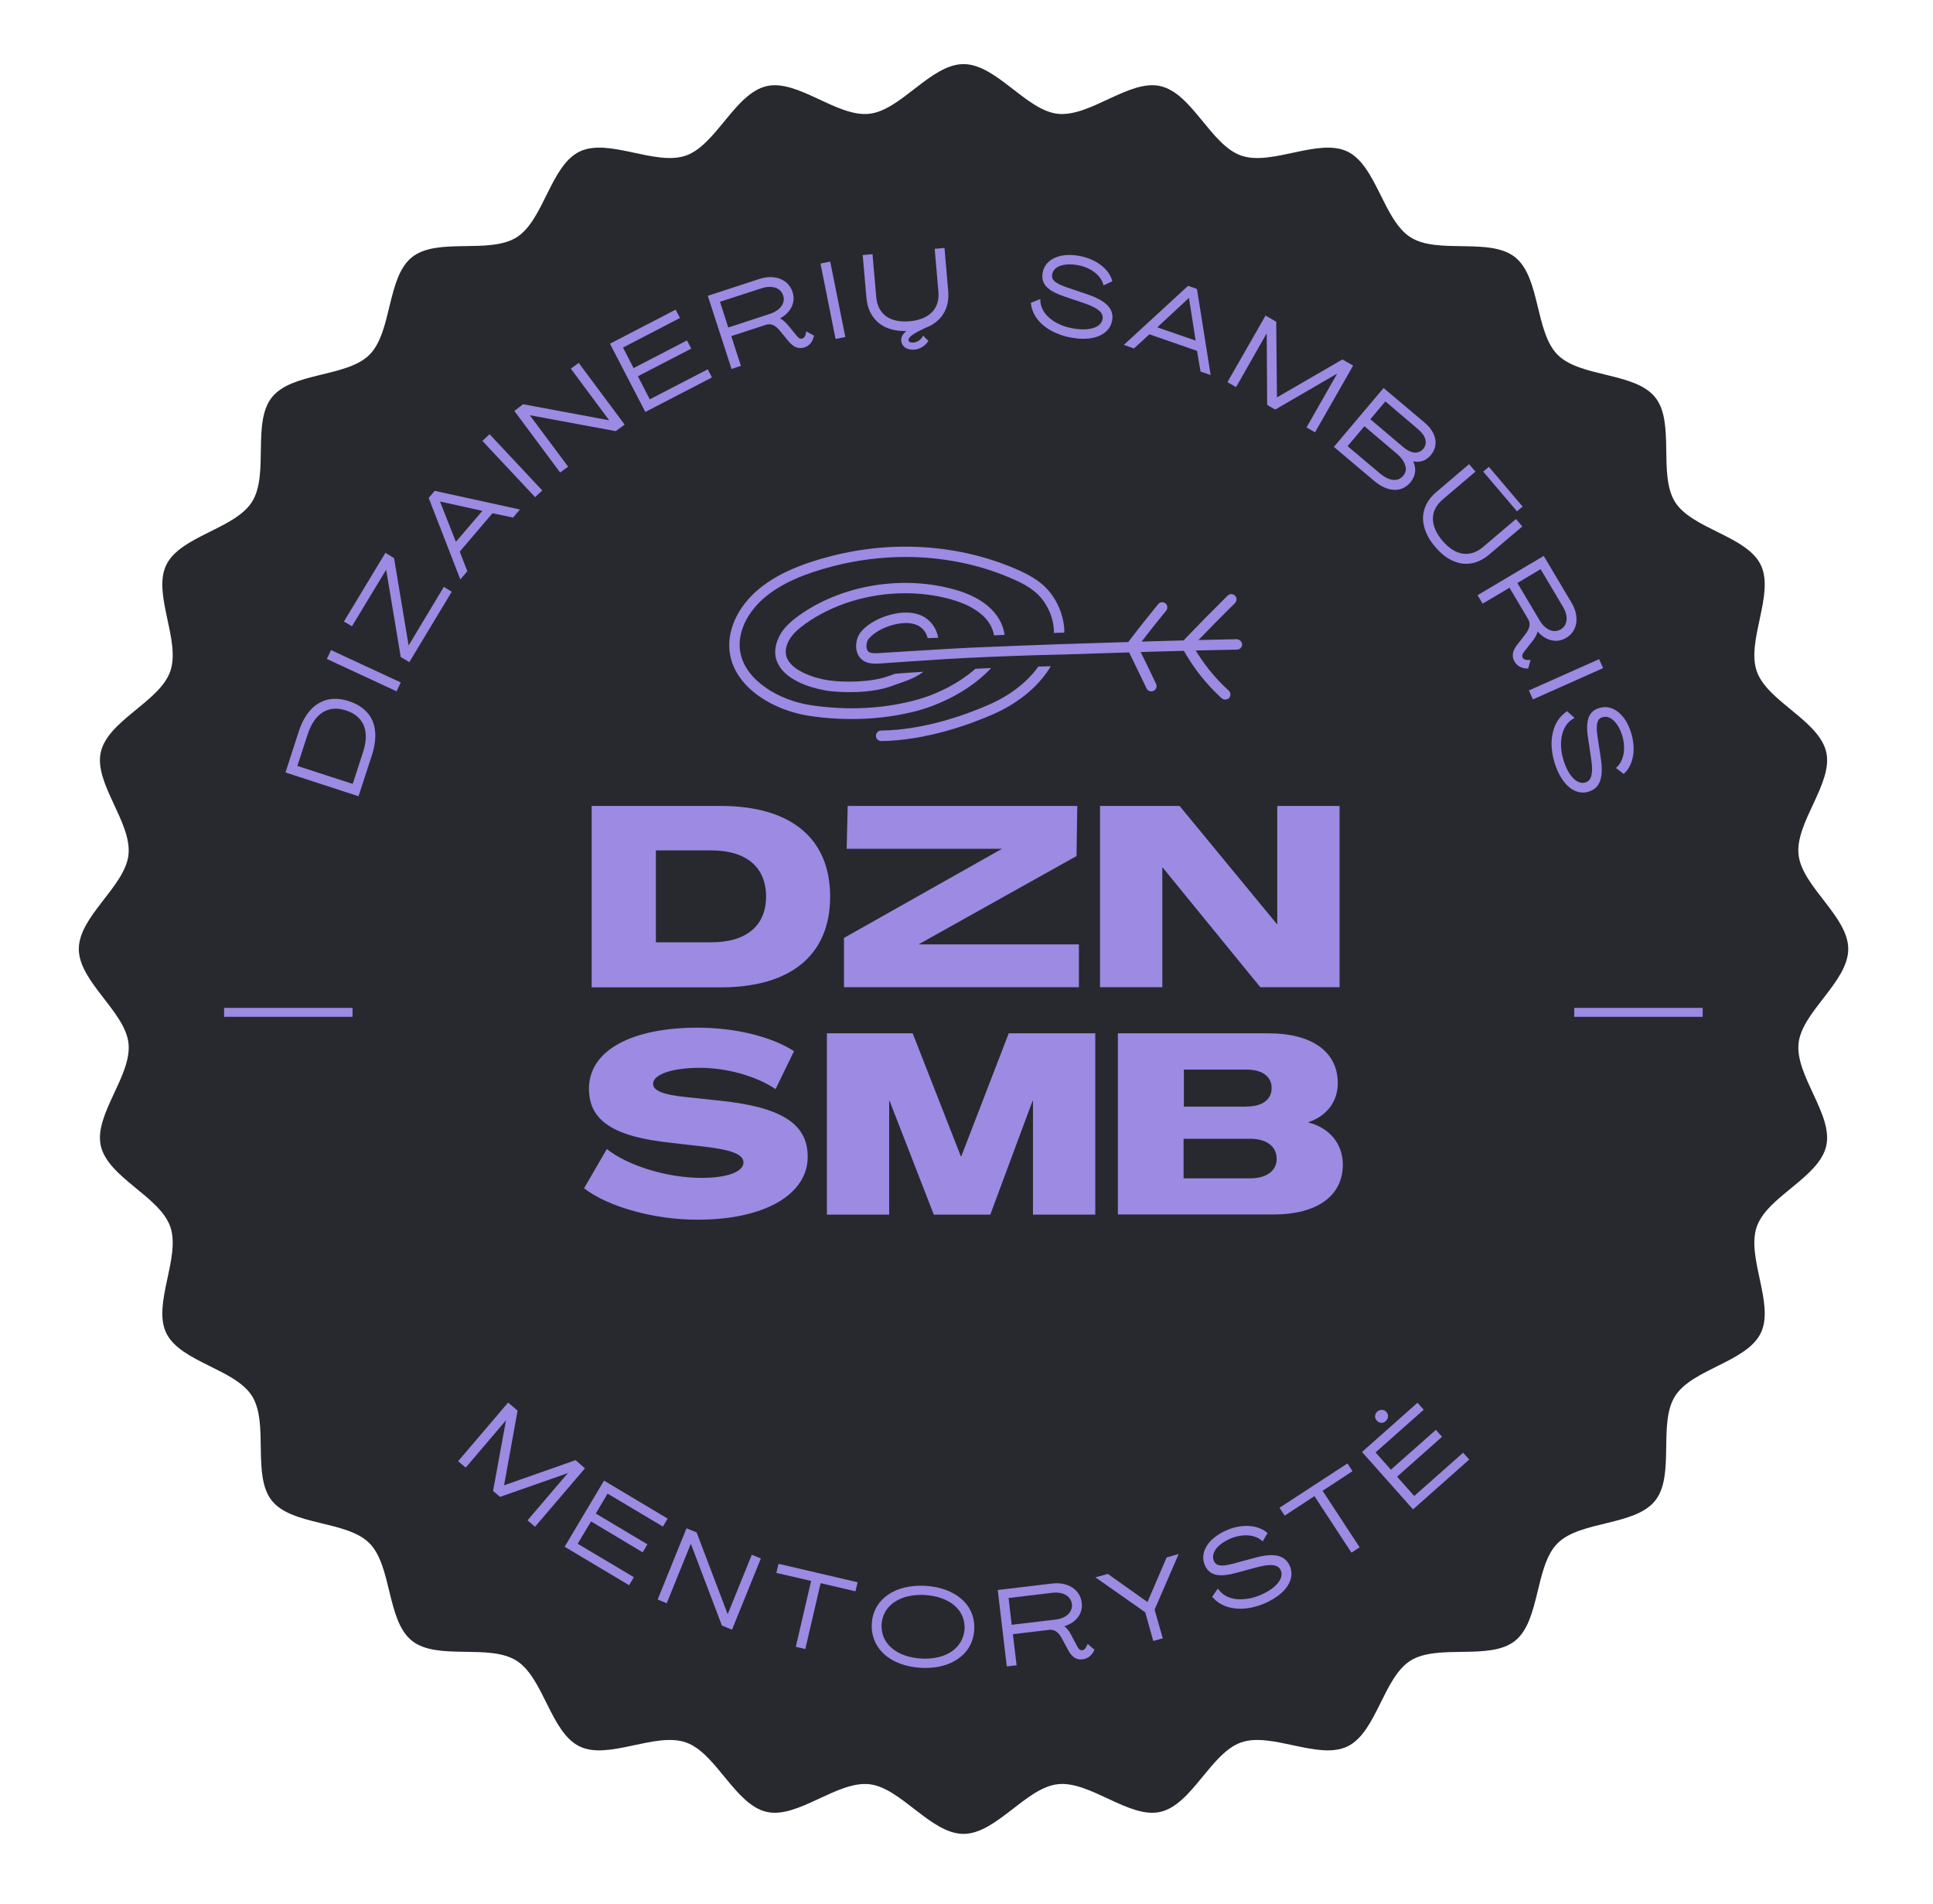 <svg xmlns="http://www.w3.org/2000/svg" xmlns:xlink="http://www.w3.org/1999/xlink" id="Layer_1" x="0px" y="0px" viewBox="0 0 130 128" style="enable-background:new 0 0 130 128;" xml:space="preserve"><style type="text/css">	.st0{fill:#27292F;}	.st1{fill:#9C8AE3;}</style><g>	<path class="st0" d="M124.3,63.81c0,2.2-3.1,4.2-3.34,6.33c-0.24,2.18,2.34,4.82,1.86,6.91c-0.48,2.13-3.96,3.39-4.67,5.43  c-0.72,2.06,1.21,5.21,0.27,7.15c-0.95,1.96-4.61,2.41-5.77,4.25c-1.16,1.84,0.02,5.34-1.34,7.03c-1.36,1.7-5.03,1.33-6.56,2.86  c-1.53,1.53-1.16,5.21-2.86,6.56c-1.69,1.35-5.19,0.18-7.03,1.33c-1.83,1.15-2.28,4.82-4.24,5.77c-1.95,0.94-5.1-0.99-7.15-0.27  c-2.04,0.71-3.3,4.18-5.43,4.67c-2.1,0.48-4.74-2.11-6.91-1.86c-2.13,0.24-4.14,3.34-6.33,3.34c-2.2,0-4.2-3.1-6.33-3.34  c-2.18-0.24-4.82,2.34-6.91,1.86c-2.13-0.48-3.39-3.96-5.43-4.67c-2.06-0.72-5.21,1.21-7.15,0.27c-1.96-0.95-2.41-4.61-4.25-5.77  c-1.84-1.16-5.34,0.02-7.03-1.34c-1.7-1.36-1.33-5.03-2.86-6.56c-1.53-1.53-5.21-1.16-6.56-2.86c-1.35-1.69-0.18-5.19-1.33-7.03  c-1.15-1.83-4.82-2.28-5.77-4.24c-0.94-1.95,0.99-5.1,0.27-7.15c-0.71-2.03-4.18-3.3-4.67-5.43c-0.48-2.1,2.11-4.74,1.86-6.91  c-0.24-2.13-3.34-4.14-3.34-6.33c0-2.2,3.1-4.2,3.34-6.33c0.24-2.18-2.34-4.82-1.86-6.91c0.48-2.13,3.96-3.39,4.67-5.43  c0.72-2.06-1.21-5.21-0.27-7.15c0.95-1.96,4.61-2.41,5.77-4.25c1.16-1.84-0.02-5.34,1.34-7.03c1.36-1.7,5.03-1.33,6.56-2.86  c1.53-1.53,1.16-5.21,2.86-6.56c1.69-1.35,5.19-0.18,7.03-1.33c1.83-1.15,2.28-4.82,4.24-5.77c1.95-0.94,5.1,0.99,7.15,0.27  c2.03-0.71,3.3-4.18,5.43-4.67c2.1-0.48,4.74,2.11,6.91,1.86c2.13-0.24,4.14-3.34,6.33-3.34c2.2,0,4.2,3.1,6.33,3.34  c2.18,0.24,4.82-2.34,6.91-1.86c2.13,0.48,3.39,3.96,5.43,4.67c2.06,0.72,5.21-1.21,7.15-0.27c1.96,0.95,2.41,4.61,4.25,5.77  c1.84,1.16,5.34-0.02,7.03,1.34c1.7,1.36,1.33,5.03,2.86,6.56c1.53,1.53,5.21,1.16,6.56,2.86c1.35,1.69,0.18,5.19,1.33,7.03  c1.15,1.83,4.82,2.28,5.77,4.24c0.94,1.95-0.99,5.1-0.27,7.15c0.71,2.03,4.18,3.3,4.67,5.43c0.48,2.1-2.11,4.74-1.86,6.91  C121.2,59.62,124.3,61.62,124.3,63.81"></path>	<g>		<path class="st1" d="M23.48,47.15c-0.79-0.26-1.48-0.21-2.07,0.15c-0.58,0.35-1.03,0.99-1.32,1.89l-0.89,2.75l4.79,1.56l0.12,0.04   l0.9-2.75c0.29-0.9,0.31-1.68,0.05-2.31C24.79,47.86,24.26,47.41,23.48,47.15z M20,51.5l0.69-2.12c0.47-1.43,1.39-2,2.58-1.61   c1.2,0.39,1.61,1.39,1.14,2.82l-0.69,2.12L20,51.5z"></path>					<rect x="24.14" y="42.5" transform="matrix(0.421 -0.907 0.907 0.421 -26.727 48.311)" class="st1" width="0.66" height="5.17"></rect>		<polygon class="st1" points="27.48,43.4 26.51,37.58 26.5,37.53 25.92,37.17 23.13,41.79 23.67,42.11 25.97,38.31 26.94,44.11    26.94,44.17 27.53,44.52 30.38,39.79 29.85,39.46   "></polygon>		<path class="st1" d="M29.24,33l-0.41,0.48l2.05,5.28l0.08,0.2l0.47-0.55l-0.51-1.32l2.2-2.58l1.38,0.29l0.47-0.54l-5.66-1.24   L29.24,33z M32.44,34.35l-1.78,2.08l-1.07-2.71L32.44,34.35z"></path>					<rect x="34.11" y="28.72" transform="matrix(0.73 -0.684 0.684 0.73 -12.101 32.013)" class="st1" width="0.66" height="5.18"></rect>		<polygon class="st1" points="38.39,24.79 40.97,28.26 35.23,27.19 35.18,27.18 34.59,27.63 37.67,31.77 38.21,31.38 35.63,27.92    41.36,28.98 41.41,28.99 42.01,28.55 38.92,24.4   "></polygon>		<polygon class="st1" points="43.7,26.85 42.9,25.3 46.49,23.44 46.2,22.89 42.61,24.75 41.9,23.37 45.73,21.38 45.44,20.82    41.02,23.11 43.4,27.7 47.88,25.38 47.6,24.83   "></polygon>		<path class="st1" d="M54.19,22.45c-0.04,0.17-0.11,0.27-0.23,0.31c-0.15,0.05-0.25-0.02-0.42-0.23l-0.49-0.6   c-0.15-0.18-0.34-0.39-0.59-0.52c0.73-0.4,1.07-1.08,0.84-1.78c-0.28-0.85-1.2-1.21-2.24-0.87l-3.46,1.13l1.56,4.8l0.04,0.12   l0.63-0.21l-0.65-2l2.33-0.76c0.33-0.11,0.63,0.02,0.94,0.4l0.55,0.67c0.34,0.43,0.7,0.58,1.1,0.45c0.31-0.1,0.52-0.33,0.62-0.69   l0.03-0.1l-0.53-0.29L54.19,22.45z M51.79,21.1l-2.81,0.92l-0.56-1.73l2.81-0.91c0.34-0.11,0.67-0.12,0.93-0.03   c0.25,0.09,0.43,0.27,0.51,0.52C52.84,20.37,52.48,20.87,51.79,21.1z"></path>		<polygon class="st1" points="55.83,17.59 55.18,17.72 56.17,22.67 56.2,22.79 56.85,22.66 55.86,17.71   "></polygon>		<path class="st1" d="M63.52,16.67l-0.66,0.06l0.25,2.89c0.1,1.14-0.61,1.86-1.93,1.98c-1.33,0.12-2.15-0.48-2.25-1.62l-0.25-2.89   l-0.66,0.06l0.25,2.89c0.07,0.75,0.38,1.35,0.91,1.74c0.43,0.32,1.01,0.48,1.68,0.48c0.03,0,0.06,0,0.09,0   c-0.21,0.18-0.37,0.4-0.34,0.67c0.04,0.35,0.34,0.58,0.77,0.58c0.04,0,0.07,0,0.11,0c0.35-0.03,0.69-0.23,0.89-0.5l0.06-0.08   l-0.35-0.36l-0.09,0.13c-0.12,0.18-0.34,0.31-0.55,0.33c-0.07,0.01-0.33,0.02-0.35-0.15c-0.02-0.26,0.47-0.52,1.17-0.85   c1.05-0.4,1.6-1.29,1.5-2.44L63.52,16.67z"></path>		<path class="st1" d="M73.1,19.78l-1.33-0.45c-0.97-0.32-1.06-0.62-1.01-0.88c0.09-0.53,0.77-0.78,1.68-0.63   c0.85,0.14,1.53,0.63,1.74,1.24l0.04,0.13l0.59-0.28l-0.03-0.1c-0.26-0.79-1.13-1.42-2.23-1.61c-0.63-0.11-1.19-0.06-1.62,0.14   c-0.46,0.21-0.74,0.56-0.81,1.02c-0.12,0.72,0.31,1.19,1.45,1.57l1.35,0.46c1.18,0.4,1.28,0.78,1.23,1.06   c-0.09,0.56-0.87,0.82-1.94,0.64c-1.27-0.21-2.17-0.94-2.24-1.81l-0.01-0.17l-0.63,0.25l0.01,0.1c0.15,1.11,1.23,1.99,2.75,2.25   c0.26,0.04,0.51,0.07,0.75,0.07c0.41,0,0.77-0.06,1.07-0.19c0.5-0.21,0.81-0.58,0.89-1.06C74.92,20.76,74.4,20.22,73.1,19.78z"></path>		<path class="st1" d="M79.9,19.22l-4.32,3.97l0.68,0.24l1.04-0.95l3.2,1.11l0.24,1.39l0.68,0.24l-0.92-5.79L79.9,19.22z    M80.41,22.9l-2.58-0.89l2.13-1.98L80.41,22.9z"></path>		<polygon class="st1" points="91,24.58 90.28,24.17 85.88,26.72 85.83,21.7 85.83,21.63 85.11,21.22 82.61,25.59 82.55,25.7    83.13,26.03 85.19,22.41 85.22,27.16 85.23,27.23 85.76,27.54 89.93,25.12 87.93,28.63 87.87,28.74 88.44,29.07 90.94,24.69   "></polygon>		<path class="st1" d="M96.22,30.61c0.28-0.33,0.38-0.71,0.3-1.11c-0.08-0.39-0.33-0.77-0.73-1.1l-2.74-2.31l-3.26,3.86l-0.08,0.1   l2.7,2.28c0.48,0.41,0.97,0.61,1.41,0.61c0.39,0,0.75-0.17,1.03-0.5c0.36-0.42,0.42-0.94,0.19-1.42   C95.49,31.12,95.92,30.97,96.22,30.61z M94.36,32c-0.17,0.2-0.39,0.29-0.66,0.27c-0.28-0.03-0.59-0.18-0.91-0.45L90.63,30   l1.13-1.34l2.16,1.83c0.32,0.27,0.52,0.55,0.59,0.82C94.59,31.56,94.54,31.8,94.36,32z M95.37,28.86   c0.53,0.45,0.66,0.94,0.35,1.32c-0.32,0.37-0.82,0.33-1.35-0.12l-2.21-1.87l1.01-1.2L95.37,28.86z"></path>		<path class="st1" d="M102.38,35.4l-0.43-0.5l-2.21,1.88c-0.88,0.74-1.87,0.59-2.73-0.42c-0.86-1.02-0.86-2.02,0.01-2.77l2.21-1.88   l-0.43-0.5l-2.21,1.88c-0.58,0.49-0.88,1.09-0.89,1.74c0,0.63,0.28,1.31,0.82,1.94c0.64,0.76,1.37,1.14,2.09,1.14   c0.53,0,1.06-0.21,1.55-0.63L102.38,35.4z"></path>		<polygon class="st1" points="102.4,34.06 100.13,31.39 99.75,31.71 102.02,34.38   "></polygon>		<path class="st1" d="M102.76,44.38c-0.18,0-0.29-0.05-0.35-0.15c-0.07-0.13-0.04-0.25,0.14-0.47l0.48-0.61   c0.15-0.18,0.31-0.41,0.38-0.69c0.55,0.63,1.29,0.81,1.92,0.43c0.38-0.22,0.62-0.59,0.68-1.02c0.06-0.43-0.05-0.9-0.33-1.36   l-1.86-3.13l-4.45,2.64l0.34,0.57l1.81-1.07l1.25,2.11c0.18,0.3,0.12,0.62-0.18,1.01l-0.53,0.68c-0.35,0.43-0.41,0.81-0.2,1.17   c0.17,0.28,0.44,0.44,0.81,0.46l0.1,0.01l0.17-0.58H102.76z M103.61,38.27l1.51,2.54c0.21,0.36,0.29,0.72,0.21,1.02   c-0.05,0.21-0.18,0.38-0.37,0.49c-0.19,0.11-0.39,0.14-0.6,0.09c-0.3-0.08-0.59-0.32-0.8-0.67l-1.51-2.54L103.61,38.27z"></path>					<rect x="102.78" y="45.31" transform="matrix(0.913 -0.407 0.407 0.913 -9.455 46.888)" class="st1" width="5.17" height="0.66"></rect>		<path class="st1" d="M109.69,49.25c-0.19-0.61-0.49-1.08-0.87-1.38c-0.39-0.31-0.84-0.4-1.28-0.26c-0.7,0.22-0.92,0.82-0.74,2.01   l0.21,1.41c0.19,1.24-0.11,1.49-0.38,1.58c-0.32,0.1-0.6-0.07-0.78-0.24c-0.28-0.26-0.51-0.67-0.68-1.19   c-0.39-1.22-0.16-2.36,0.58-2.82l0.14-0.09l-0.5-0.45l-0.08,0.06c-0.92,0.65-1.21,2.01-0.74,3.47c0.22,0.69,0.55,1.23,0.95,1.57   c0.29,0.25,0.62,0.37,0.94,0.37c0.14,0,0.27-0.02,0.41-0.07c0.75-0.24,0.99-0.95,0.78-2.3l-0.21-1.39   c-0.16-1.01,0.07-1.23,0.32-1.3c0.17-0.06,0.35-0.04,0.53,0.05c0.33,0.17,0.62,0.59,0.8,1.15c0.26,0.82,0.14,1.65-0.31,2.11   l-0.1,0.1l0.52,0.4l0.08-0.08C109.87,51.38,110.03,50.31,109.69,49.25z"></path>	</g>	<g>		<rect x="105.87" y="67.77" class="st1" width="8.64" height="0.6"></rect>		<rect x="15.07" y="67.77" class="st1" width="8.64" height="0.6"></rect>	</g>	<g>		<polygon class="st1" points="38.71,98.18 33.9,99.87 34.81,94.85 34.17,94.31 30.81,98.25 31.32,98.68 34.03,95.5 33.16,100.25    33.63,100.65 38.19,99.05 35.56,102.13 35.48,102.23 35.98,102.66 39.34,98.73   "></polygon>		<polygon class="st1" points="40.86,100.43 44.47,102.58 44.58,102.65 44.9,102.11 40.73,99.62 40.62,99.56 38.04,103.89    37.97,104 42.31,106.59 42.63,106.05 38.85,103.8 39.75,102.3 43.11,104.31 43.22,104.38 43.54,103.84 40.07,101.77   "></polygon>		<polygon class="st1" points="48.94,108.54 46.85,103.04 46.17,102.76 44.23,107.55 44.84,107.8 46.46,103.8 48.55,109.3    49.23,109.58 51.17,104.79 50.56,104.54   "></polygon>		<polygon class="st1" points="52.21,105.76 54.55,106.3 53.52,110.73 54.16,110.88 55.19,106.45 57.53,107 57.68,106.39    52.36,105.15   "></polygon>		<path class="st1" d="M62.23,106.63c-1-0.05-1.87,0.15-2.52,0.61c-0.66,0.46-1.04,1.14-1.08,1.94s0.25,1.52,0.85,2.06   c0.59,0.53,1.44,0.84,2.43,0.9c0.11,0.01,0.22,0.01,0.33,0.01c0.87,0,1.62-0.21,2.2-0.62c0.66-0.46,1.03-1.13,1.08-1.94   c0.05-0.81-0.24-1.52-0.84-2.06C64.08,107,63.23,106.69,62.23,106.63z M64.01,111.04c-0.53,0.36-1.25,0.53-2.06,0.48   c-1.67-0.1-2.73-1.02-2.66-2.3c0.04-0.62,0.33-1.13,0.85-1.49c0.47-0.32,1.08-0.49,1.79-0.49c0.09,0,0.18,0,0.28,0.01   c1.67,0.1,2.73,1.02,2.66,2.3C64.82,110.17,64.52,110.68,64.01,111.04z"></path>		<path class="st1" d="M73.07,110.7c-0.07,0.16-0.16,0.25-0.28,0.26c-0.15,0.02-0.24-0.06-0.37-0.31l-0.36-0.68   c-0.11-0.21-0.25-0.45-0.48-0.62c0.8-0.25,1.26-0.86,1.17-1.58c-0.05-0.44-0.28-0.81-0.66-1.04c-0.37-0.23-0.84-0.32-1.37-0.25   l-3.62,0.43l0.61,5.14l0.66-0.08l-0.25-2.09l2.44-0.29c0.34-0.04,0.62,0.14,0.85,0.57l0.41,0.76c0.25,0.49,0.57,0.71,0.99,0.65   c0.33-0.04,0.58-0.22,0.75-0.55l0.05-0.09l-0.46-0.39L73.07,110.7z M72.09,107.86c0.06,0.53-0.39,0.96-1.11,1.04l-2.94,0.35   l-0.21-1.8l2.94-0.35c0.42-0.05,0.77,0.03,1.02,0.22C71.96,107.46,72.06,107.64,72.09,107.86z"></path>		<polygon class="st1" points="78.46,104.72 77.17,107.72 74.55,105.86 74.5,105.83 73.67,106.06 77.02,108.41 77.56,110.34    78.2,110.16 77.65,108.23 79.27,104.49   "></polygon>		<path class="st1" d="M84.33,104.76l-1.36,0.37c-0.98,0.28-1.23,0.07-1.33-0.17c-0.13-0.29-0.02-0.57,0.1-0.75   c0.18-0.28,0.51-0.52,0.93-0.72c0.79-0.36,1.63-0.34,2.14,0.06l0.11,0.09l0.33-0.56l-0.09-0.07c-0.66-0.51-1.74-0.55-2.75-0.08   c-1.2,0.55-1.75,1.49-1.37,2.33c0.3,0.67,0.93,0.82,2.09,0.5l1.38-0.37c1.21-0.33,1.5-0.07,1.62,0.19   c0.24,0.52-0.27,1.17-1.25,1.62c-1.17,0.53-2.33,0.43-2.87-0.25l-0.11-0.13l-0.38,0.55l0.07,0.07c0.43,0.48,1.08,0.73,1.82,0.73   c0.54,0,1.13-0.13,1.73-0.4c1.38-0.63,2-1.61,1.59-2.51C86.39,104.55,85.66,104.39,84.33,104.76z"></path>		<polygon class="st1" points="90.96,98.92 90.62,98.4 86.05,101.38 86.4,101.91 88.4,100.6 90.89,104.4 91.44,104.04 88.95,100.24      "></polygon>		<path class="st1" d="M92.89,95.67c0.01,0,0.02,0,0.02,0c0.1,0,0.21-0.04,0.29-0.12c0.18-0.16,0.2-0.43,0.04-0.61   c-0.08-0.09-0.18-0.14-0.3-0.14c-0.11-0.01-0.22,0.04-0.31,0.11c-0.09,0.08-0.14,0.19-0.15,0.3c-0.01,0.11,0.03,0.22,0.11,0.31   C92.67,95.61,92.77,95.66,92.89,95.67z"></path>		<polygon class="st1" points="98.4,97.68 95.11,100.59 93.96,99.29 96.98,96.61 96.57,96.14 93.54,98.82 92.51,97.66 95.75,94.79    95.33,94.32 91.6,97.63 95.03,101.49 98.81,98.14   "></polygon>	</g>	<g>		<g>			<path class="st1" d="M39.79,54.19h8.67c4.73,0,7.37,2.18,7.37,6.1s-2.64,6.1-7.37,6.1h-8.67V54.19z M47.84,63.36    c2.35,0,3.68-1.11,3.68-3.08c0-1.97-1.33-3.1-3.68-3.1h-3.73v6.18H47.84z"></path>			<path class="st1" d="M56.77,63.06l10.62-5.99H56.94l0.07-2.88h15.44l-0.05,3.37L61.77,63.5h10.79v2.88h-15.8V63.06z"></path>			<path class="st1" d="M73.98,54.19h5.35l6.55,7.95h0.02v-7.95h4.19v12.19h-5.33l-6.57-8.05h-0.02v8.05h-4.19V54.19z"></path>			<path class="st1" d="M39.28,79.9l1.53-2.64c1.41,1.12,4.05,1.94,6.38,1.94c1.72,0,2.81-0.41,2.81-1.04    c0-0.53-0.78-0.85-2.64-1.06l-2.25-0.26c-3.85-0.41-5.5-1.48-5.5-3.64c0-2.62,2.96-4.1,7.3-4.1c2.57,0,4.99,0.61,6.49,1.58    l-1.24,2.55c-1.33-0.89-3.34-1.45-5.21-1.43c-1.74,0.02-3.01,0.43-3.03,1.07c0,0.46,0.68,0.75,2.25,0.9l2.26,0.24    c4.12,0.43,5.89,1.55,5.89,3.76c0.02,2.52-2.88,4.24-7.36,4.24C44.05,82.03,40.91,81.16,39.28,79.9z"></path>			<path class="st1" d="M55.63,69.48h5.75l3.24,8.27h0.03l3.19-8.27h5.82v12.19h-4.19v-7.64h-0.03l-2.84,7.64h-3.8l-2.97-7.64h-0.03    v7.64h-4.19V69.48z"></path>			<path class="st1" d="M75.18,69.48h10.14c2.91,0,4.65,1.24,4.65,3.35c0,1.23-0.73,2.2-1.96,2.62v0.03c1.43,0.37,2.3,1.45,2.3,2.83    c0,2.09-1.72,3.35-4.65,3.35H75.18V69.48z M84.09,79.23c1.09,0,1.77-0.51,1.77-1.31c0-0.83-0.68-1.35-1.77-1.35H79.6v2.66H84.09z     M83.85,74.4c1.04,0,1.67-0.46,1.67-1.24s-0.63-1.24-1.67-1.24h-4.23v2.49H83.85z"></path>		</g>		<g>			<path class="st1" d="M77.43,46.49c-0.13,0-0.26-0.07-0.32-0.2c-0.43-0.9-0.87-1.8-1.31-2.7c-0.06-0.12-0.05-0.26,0.04-0.37    c0.66-0.87,1.35-1.74,2.05-2.6c0.12-0.15,0.34-0.17,0.49-0.05c0.15,0.12,0.17,0.34,0.05,0.49c-0.65,0.79-1.29,1.6-1.9,2.41    c0.41,0.83,0.82,1.67,1.22,2.51c0.08,0.18,0.01,0.39-0.17,0.47C77.53,46.48,77.48,46.49,77.43,46.49z"></path>			<path class="st1" d="M82.4,47.04c-0.08,0-0.17-0.03-0.24-0.09c-0.99-0.9-1.84-1.96-2.5-3.12c-0.06-0.1-0.18-0.31-0.13-0.56    c0.04-0.18,0.16-0.31,0.23-0.38c0.92-0.96,1.86-1.91,2.8-2.84c0.14-0.14,0.36-0.13,0.5,0c0.14,0.14,0.13,0.36,0,0.5    c-0.94,0.92-1.88,1.88-2.79,2.83c-0.01,0.01-0.03,0.03-0.04,0.04c0.01,0.02,0.02,0.04,0.04,0.07c0.63,1.1,1.43,2.1,2.37,2.95    c0.14,0.13,0.15,0.35,0.02,0.5C82.59,47,82.5,47.04,82.4,47.04z"></path>			<g>				<path class="st1" d="M66.66,44.92c-0.36,0.01-0.71,0.03-1.06,0.05c-1.09,0.95-2.57,1.73-4.12,2.13     c-2.17,0.57-4.58,0.68-6.98,0.31c-2.07-0.31-4.36-1.63-4.71-3.54c-0.24-1.27,0.43-2.72,1.74-3.78c1.08-0.87,2.53-1.52,4.58-2.04     c1.58-0.4,3.19-0.6,4.78-0.6c2.45,0,4.87,0.47,7.06,1.41c1,0.42,1.76,0.86,2.27,1.61c0.4,0.59,0.63,1.26,0.66,1.92     c0,0.06,0,0.12-0.01,0.17c0.23-0.01,0.46-0.02,0.7-0.02c0-0.06,0.01-0.12,0.01-0.18c-0.04-0.8-0.31-1.59-0.78-2.28     c-0.6-0.89-1.46-1.39-2.57-1.86c-3.76-1.6-8.13-1.9-12.29-0.84c-2.15,0.55-3.69,1.24-4.85,2.18c-1.51,1.23-2.27,2.93-1.99,4.46     c0.43,2.34,3.05,3.77,5.3,4.11c2.49,0.38,5.01,0.26,7.27-0.33C63.61,47.27,65.46,46.21,66.66,44.92z"></path>				<path class="st1" d="M66.43,40.74c-0.68-0.57-1.61-0.98-2.83-1.25c-3.4-0.76-7.18-0.03-9.87,1.9c-0.45,0.32-1,0.77-1.31,1.37     c-0.35,0.69-0.38,1.33-0.08,1.9c0.7,1.35,2.89,1.72,3.32,1.79c0.87,0.12,2.9,0.21,4.36-0.34c0.15-0.06,0.3-0.11,0.45-0.16     c0.55-0.19,1.14-0.4,1.63-0.78c-0.63,0.04-1.27,0.08-1.89,0.13c-0.14,0.05-0.29,0.1-0.43,0.15c-1.24,0.46-3.08,0.43-4.02,0.3     c-1.11-0.16-2.4-0.66-2.79-1.41c-0.19-0.37-0.17-0.78,0.08-1.26c0.24-0.47,0.71-0.84,1.09-1.12c1.87-1.34,4.3-2.07,6.73-2.07     c0.87,0,1.73,0.09,2.57,0.28c1.11,0.25,1.93,0.61,2.53,1.11c0.5,0.41,0.8,0.93,0.88,1.44c0.23-0.01,0.47-0.02,0.71-0.03     C67.48,41.99,67.08,41.29,66.43,40.74z"></path>				<path class="st1" d="M83.17,42.98C83.17,42.98,83.17,42.98,83.17,42.98c-3.03,0.05-7.84,0.2-11.74,0.33c0,0,0,0,0,0     c-2.17,0.07-4.21,0.16-6.16,0.24c-1.02,0.04-6.27,0.37-6.27,0.37c-0.25,0.01-0.48,0-0.6-0.11c-0.2-0.19-0.15-0.68,0.05-0.89     c0.42-0.47,1.05-0.73,1.39-0.84c0.31-0.1,0.7-0.19,1.09-0.19c0.26,0,0.52,0.04,0.76,0.15c0.39,0.18,0.61,0.51,0.7,0.87     c0.24-0.01,0.47-0.02,0.71-0.03c-0.11-0.63-0.51-1.2-1.11-1.48c-0.79-0.36-1.72-0.2-2.36,0.01c-0.41,0.13-1.17,0.44-1.7,1.04     c-0.42,0.48-0.52,1.38,0,1.87c0.34,0.32,0.82,0.31,1.12,0.3c0,0,5.09-0.35,5.73-0.37c2.19-0.11,4.41-0.19,6.64-0.24     c3.91-0.13,8.74-0.28,11.77-0.33c0.19,0,0.35-0.16,0.35-0.36C83.52,43.14,83.36,42.98,83.17,42.98z"></path>				<path class="st1" d="M69.83,44.82c-0.74,1.04-1.91,1.95-3.34,2.57c-1.44,0.63-4.3,1.7-7.23,1.73c-0.19,0-0.35,0.16-0.35,0.36     c0,0.19,0.16,0.35,0.35,0.35c0,0,0,0,0,0c3.05-0.04,6.01-1.14,7.5-1.79c1.74-0.76,3.12-1.91,3.91-3.24     C70.4,44.8,70.11,44.81,69.83,44.82z"></path>			</g>		</g>	</g></g></svg>